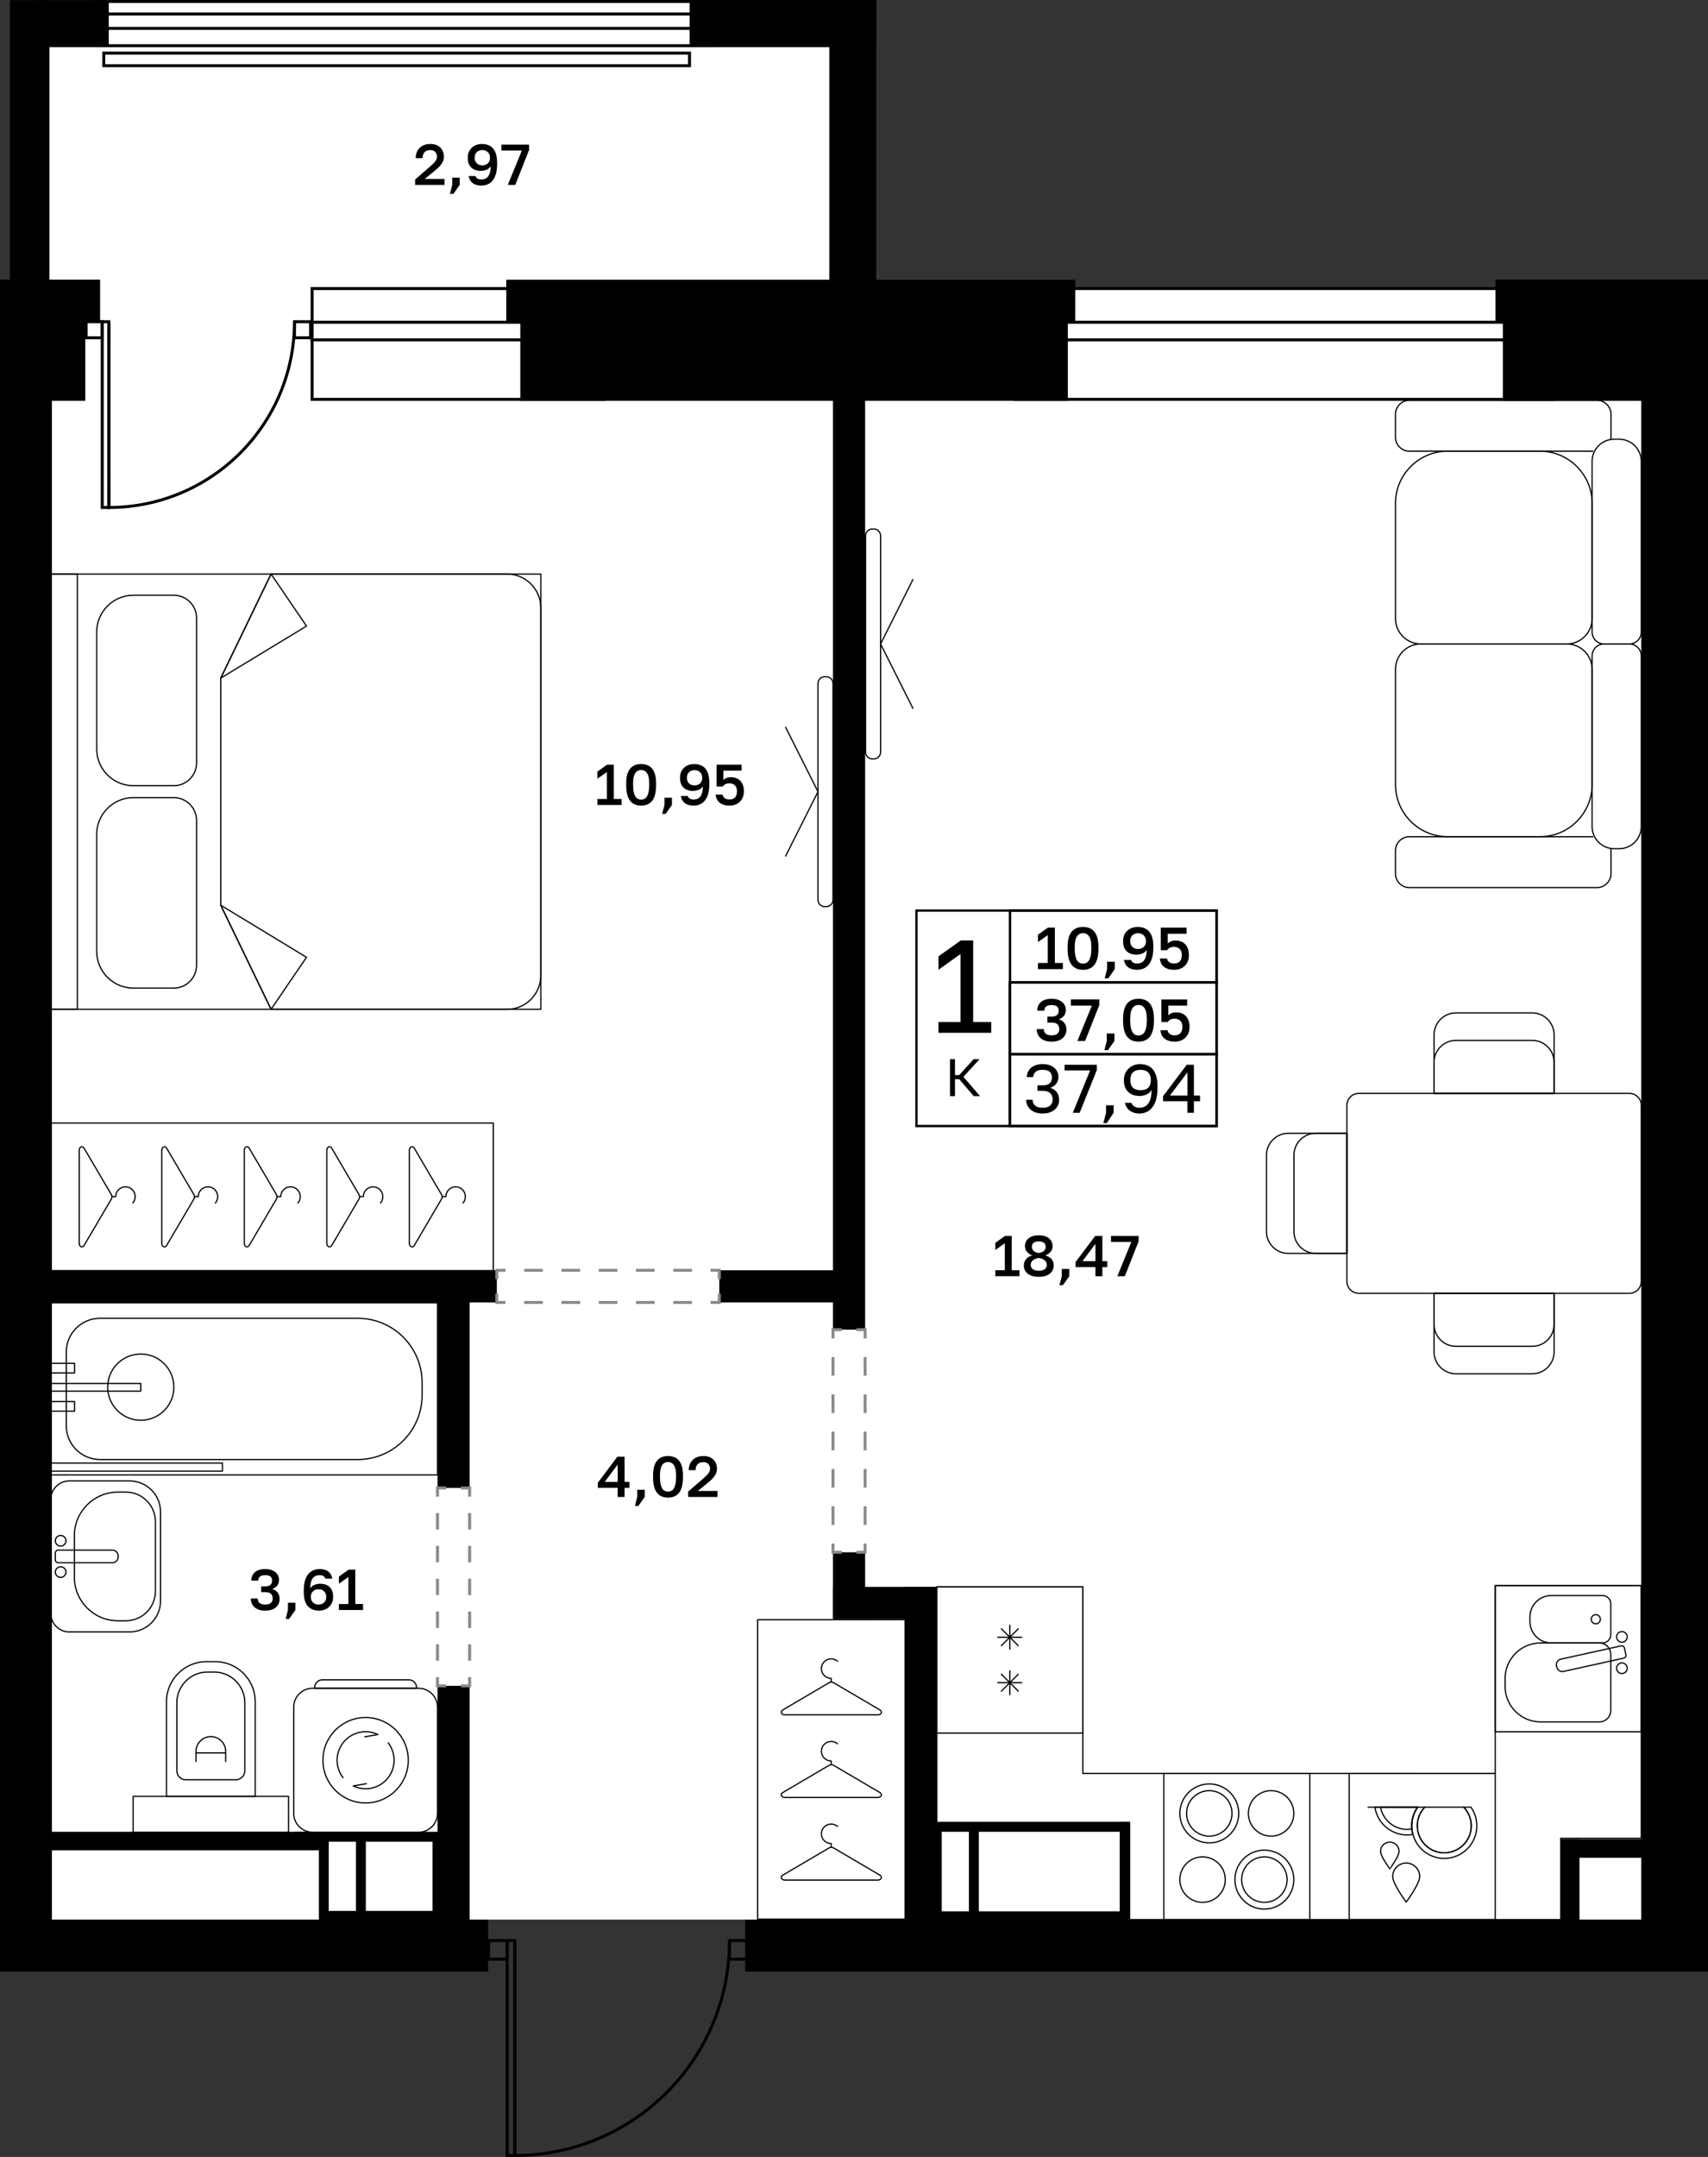 <?xml version="1.0" encoding="utf-8"?>
<!-- Generator: Adobe Illustrator 26.5.0, SVG Export Plug-In . SVG Version: 6.00 Build 0)  -->
<svg version="1.1" xmlns="http://www.w3.org/2000/svg" xmlns:xlink="http://www.w3.org/1999/xlink" x="0px" y="0px"
	 viewBox="0 0 293.811 370.785" enable-background="new 0 0 293.811 370.785" xml:space="preserve">
<rect x="0" y="0" width="293.811" height="370.785" fill="#333333" stroke="none"/>
<g id="фон">
	<polygon fill="#FFFFFF" points="77.805,334.443 83.968,329.979 128.188,329.979 133.567,334.443 286.402,334.443 286.402,59.965 
		148.819,59.965 148.819,4.065 4.464,4.065 4.464,336.784 	"/>
</g>
<g id="окна">
	<g>
		<g>
			<rect x="53.686" y="49.603" fill="#FFFFFF" width="50.258" height="19.049"/>
			<path d="M103.688,49.858v18.539H53.941V49.859L103.688,49.858 M104.198,49.348l-50.768,0v19.559h50.768V49.348L104.198,49.348z"
				/>
		</g>
		<g>
			<rect x="53.686" y="55.394" fill="#FFFFFF" width="50.258" height="3.036"/>
			<path d="M103.688,55.649v2.526H53.941v-2.526L103.688,55.649 M104.198,55.139l-50.768,0v3.546h50.768V55.139L104.198,55.139z"/>
		</g>
	</g>
	<g>
		<g>
			<rect x="174.654" y="49.603" fill="#FFFFFF" width="92.404" height="19.049"/>
			<path d="M266.803,49.858v18.539l-91.894,0V49.858H266.803 M267.313,49.348h-92.914v19.559l92.914,0V49.348L267.313,49.348z"/>
		</g>
		<g>
			<rect x="174.654" y="55.394" fill="#FFFFFF" width="92.404" height="3.036"/>
			<path d="M266.803,55.649v2.526l-91.894,0v-2.526H266.803 M267.313,55.139h-92.914v3.546l92.914,0V55.139L267.313,55.139z"/>
		</g>
	</g>
	<g>
		<g>
			<rect x="16.458" y="0.255" fill="#FFFFFF" width="106.747" height="7.6"/>
			<path d="M122.95,0.51V7.6H16.713V0.51H122.95 M123.46,0H16.203v8.11H123.46V0L123.46,0z"/>
		</g>
		<g>
			<rect x="16.458" y="2.406" fill="#FFFFFF" width="106.747" height="2.47"/>
			<path d="M122.95,2.661v1.959H16.713V2.661H122.95 M123.46,2.151H16.203v2.979H123.46V2.151L123.46,2.151z"/>
		</g>
	</g>
</g>
<g id="решетка_балкон">
	<g>
		<g>
			<rect x="17.849" y="9.13" fill="#FFFFFF" width="100.762" height="2.165"/>
			<path d="M118.355,9.385v1.654H18.104V9.385H118.355 M118.865,8.875H17.594v2.674h101.272V8.875L118.865,8.875z"/>
		</g>
	</g>
</g>
<g id="стены">
	<rect y="329.979" width="83.968" height="8.929"/>
	<rect x="128.188" y="329.979" width="165.623" height="8.929"/>
	<rect x="282.331" y="48.073" width="11.48" height="290.835"/>
	<rect y="48.073" width="8.929" height="290.835"/>
	<rect x="1.701" y="0.025" width="6.803" height="50.126"/>
	<rect x="6.155" y="0.025" width="12.554" height="8.079"/>
	<rect x="118.63" y="0" width="32.102" height="8.104"/>
	<rect x="142.654" y="0" width="8.079" height="50.326"/>
	<rect x="5.709" y="48.073" width="11.511" height="7.228"/>
	<rect x="6.846" y="53.463" width="7.824" height="15.444"/>
	<rect x="87.089" y="48.086" width="97.872" height="7.215"/>
	<rect x="89.504" y="51.687" width="94.181" height="17.22"/>
	<rect x="257.245" y="48.073" width="28.6" height="7.228"/>
	<rect x="258.52" y="52.325" width="28.658" height="16.583"/>
	<rect x="268.512" y="316.16" width="3.189" height="16.046"/>
	<rect x="268.512" y="316.16" width="16.094" height="3.189"/>
	<rect x="155.622" y="272.79" width="5.528" height="62.823"/>
	<rect x="143.291" y="272.79" width="17.858" height="5.528"/>
	<rect x="143.291" y="266.837" width="5.528" height="11.48"/>
	<rect x="143.291" y="60.616" width="5.528" height="167.953"/>
	<rect x="123.732" y="218.364" width="21.786" height="5.528"/>
	<rect x="6.599" y="218.364" width="78.866" height="5.528"/>
	<rect x="75.26" y="221.358" width="5.528" height="34.424"/>
	<rect x="75.26" y="289.798" width="5.528" height="43.37"/>
	<rect x="3.391" y="314.884" width="52.437" height="3.189"/>
	<rect x="50.598" y="314.884" width="27.494" height="1.701"/>
	<rect x="54.85" y="315.735" width="1.701" height="15.86"/>
	<rect x="55.828" y="328.49" width="21.344" height="4.299"/>
	<rect x="61.228" y="315.679" width="1.701" height="14.761"/>
	<rect x="74.409" y="315.309" width="2.268" height="15.503"/>
	<rect x="192.614" y="313.183" width="1.701" height="19.032"/>
	<rect x="159.205" y="313.183" width="35.11" height="1.701"/>
	<rect x="166.669" y="314.034" width="1.709" height="17.893"/>
	<rect x="159.824" y="314.034" width="2.176" height="16.489"/>
	<rect x="161.15" y="328.559" width="32.315" height="3.368"/>
</g>
<g id="двери">
	<g>
		<g>
			<path fill="none" stroke="#000000" stroke-width="0.51" stroke-miterlimit="10" d="M50.658,55.301
				c0,17.645-14.291,31.937-31.936,31.937l-0.001-31.937"/>
			
				<rect x="2.186" y="70.702" transform="matrix(-1.628614e-05 -1 1 -1.628614e-05 -53.115 89.424)" fill="none" stroke="#000000" stroke-width="0.51" stroke-miterlimit="10" width="31.936" height="1.135"/>
		</g>
		
			<rect x="14.822" y="55.301" fill="none" stroke="#000000" stroke-width="0.51" stroke-miterlimit="10" width="2.761" height="2.761"/>
		
			<rect x="50.661" y="55.301" fill="none" stroke="#000000" stroke-width="0.51" stroke-miterlimit="10" width="2.761" height="2.761"/>
	</g>
	<g>
		<g>
			<path fill="none" stroke="#000000" stroke-width="0.51" stroke-miterlimit="10" d="M125.494,333.59
				c0,20.409-16.53,36.94-36.939,36.94l-0.001-36.94"/>
			
				<rect x="69.429" y="351.403" transform="matrix(-1.628619e-05 -1 1 -1.628619e-05 -264.16 439.963)" fill="none" stroke="#000000" stroke-width="0.51" stroke-miterlimit="10" width="36.938" height="1.313"/>
		</g>
		
			<rect x="84.045" y="333.59" fill="none" stroke="#000000" stroke-width="0.51" stroke-miterlimit="10" width="3.194" height="3.194"/>
		
			<rect x="125.497" y="333.59" fill="none" stroke="#000000" stroke-width="0.51" stroke-miterlimit="10" width="3.194" height="3.194"/>
	</g>
</g>
<g id="двери_пунктир">
	<g>
		<g>
			<polyline fill="none" stroke="#898989" stroke-width="0.51" stroke-miterlimit="10" points="80.787,288.298 80.787,289.798 
				79.287,289.798 			"/>
			<polyline fill="none" stroke="#898989" stroke-width="0.51" stroke-miterlimit="10" points="76.76,289.798 75.26,289.798 
				75.26,288.298 			"/>
			
				<line fill="none" stroke="#898989" stroke-width="0.51" stroke-miterlimit="10" stroke-dasharray="2.82,2.82" x1="75.26" y1="285.478" x2="75.26" y2="258.691"/>
			<polyline fill="none" stroke="#898989" stroke-width="0.51" stroke-miterlimit="10" points="75.26,257.282 75.26,255.782 
				76.76,255.782 			"/>
			<polyline fill="none" stroke="#898989" stroke-width="0.51" stroke-miterlimit="10" points="79.287,255.782 80.787,255.782 
				80.787,257.282 			"/>
			
				<line fill="none" stroke="#898989" stroke-width="0.51" stroke-miterlimit="10" stroke-dasharray="2.82,2.82" x1="80.787" y1="260.101" x2="80.787" y2="286.888"/>
		</g>
	</g>
	<g>
		<g>
			<polyline fill="none" stroke="#898989" stroke-width="0.51" stroke-miterlimit="10" points="123.732,222.392 123.732,223.892 
				122.232,223.892 			"/>
			
				<line fill="none" stroke="#898989" stroke-width="0.51" stroke-miterlimit="10" stroke-dasharray="3.206,3.206" x1="119.026" y1="223.892" x2="88.568" y2="223.892"/>
			<polyline fill="none" stroke="#898989" stroke-width="0.51" stroke-miterlimit="10" points="86.965,223.892 85.465,223.892 
				85.465,222.392 			"/>
			<polyline fill="none" stroke="#898989" stroke-width="0.51" stroke-miterlimit="10" points="85.465,219.864 85.465,218.364 
				86.965,218.364 			"/>
			
				<line fill="none" stroke="#898989" stroke-width="0.51" stroke-miterlimit="10" stroke-dasharray="3.206,3.206" x1="90.171" y1="218.364" x2="120.629" y2="218.364"/>
			<polyline fill="none" stroke="#898989" stroke-width="0.51" stroke-miterlimit="10" points="122.232,218.364 123.732,218.364 
				123.732,219.864 			"/>
		</g>
	</g>
	<g>
		<g>
			<polyline fill="none" stroke="#898989" stroke-width="0.51" stroke-miterlimit="10" points="148.819,265.337 148.819,266.837 
				147.319,266.837 			"/>
			<polyline fill="none" stroke="#898989" stroke-width="0.51" stroke-miterlimit="10" points="144.791,266.837 143.291,266.837 
				143.291,265.337 			"/>
			
				<line fill="none" stroke="#898989" stroke-width="0.51" stroke-miterlimit="10" stroke-dasharray="3.206,3.206" x1="143.291" y1="262.131" x2="143.291" y2="231.672"/>
			<polyline fill="none" stroke="#898989" stroke-width="0.51" stroke-miterlimit="10" points="143.291,230.069 143.291,228.569 
				144.791,228.569 			"/>
			<polyline fill="none" stroke="#898989" stroke-width="0.51" stroke-miterlimit="10" points="147.319,228.569 148.819,228.569 
				148.819,230.069 			"/>
			
				<line fill="none" stroke="#898989" stroke-width="0.51" stroke-miterlimit="10" stroke-dasharray="3.206,3.206" x1="148.819" y1="233.275" x2="148.819" y2="263.734"/>
		</g>
	</g>
</g>
<g id="контур">
</g>
<g id="пунктир">
</g>
<g id="мебель">
	<g>
		<polygon fill="none" stroke="#000000" stroke-width="0.21" stroke-linejoin="round" stroke-miterlimit="10" points="
			268.478,315.998 282.33,315.998 282.33,304.858 282.331,272.577 257.21,272.577 257.209,304.858 186.271,304.857 186.271,272.789 
			161.15,272.789 161.15,304.857 161.15,304.857 161.15,313.285 194.315,313.285 194.315,329.978 257.209,329.978 268.478,329.979 
					"/>
		<g>
			
				<rect x="257.21" y="272.577" transform="matrix(-1.628632e-05 1 -1 -1.628632e-05 554.912 15.372)" fill="none" stroke="#000000" stroke-width="0.21" stroke-linejoin="round" stroke-miterlimit="10" width="25.121" height="25.121"/>
			<path fill="none" stroke="#000000" stroke-width="0.21" stroke-linejoin="round" stroke-miterlimit="10" d="M258.905,289.876
				l0-1.329c0-3.383,2.743-6.126,6.126-6.126l10.082,0c1.088,0,1.969,0.882,1.969,1.969l0,9.642c0,1.088-0.882,1.969-1.969,1.969
				l-10.082,0C261.648,296.002,258.905,293.259,258.905,289.876z"/>
			<path fill="none" stroke="#000000" stroke-width="0.21" stroke-linejoin="round" stroke-miterlimit="10" d="M263.183,277.949
				l0,0.797c0,2.03,1.646,3.676,3.676,3.676l8.799,0c0.787,0,1.426-0.638,1.426-1.426l0-5.297c0-0.787-0.638-1.426-1.426-1.426
				l-8.799,0C264.828,274.273,263.183,275.919,263.183,277.949z"/>
			
				<circle fill="none" stroke="#000000" stroke-width="0.21" stroke-linejoin="round" stroke-miterlimit="10" cx="274.51" cy="278.347" r="0.787"/>
			<g>
				
					<circle fill="none" stroke="#000000" stroke-width="0.21" stroke-linejoin="round" stroke-miterlimit="10" cx="278.999" cy="286.767" r="0.913"/>
				
					<circle fill="none" stroke="#000000" stroke-width="0.21" stroke-linejoin="round" stroke-miterlimit="10" cx="278.999" cy="281.384" r="0.913"/>
				<path fill="none" stroke="#000000" stroke-width="0.21" stroke-linejoin="round" stroke-miterlimit="10" d="M278.861,282.927
					l-10.364,2.284c-0.525,0.116-0.856,0.635-0.741,1.16l0.045,0.206c0.116,0.525,0.635,0.856,1.16,0.741l10.364-2.284
					c0.26-0.057,0.425-0.315,0.367-0.575l-0.257-1.164C279.378,283.034,279.121,282.87,278.861,282.927z"/>
			</g>
		</g>
		<g>
			
				<rect x="161.15" y="272.79" fill="none" stroke="#000000" stroke-width="0.21" stroke-linejoin="round" stroke-miterlimit="10" width="25.121" height="25.121"/>
			<g>
				<g>
					
						<line fill="none" stroke="#000000" stroke-width="0.21" stroke-linejoin="round" stroke-miterlimit="10" x1="172.198" y1="279.93" x2="175.223" y2="282.954"/>
					
						<line fill="none" stroke="#000000" stroke-width="0.21" stroke-linejoin="round" stroke-miterlimit="10" x1="175.223" y1="279.93" x2="172.198" y2="282.954"/>
					
						<line fill="none" stroke="#000000" stroke-width="0.21" stroke-linejoin="round" stroke-miterlimit="10" x1="173.711" y1="279.303" x2="173.71" y2="283.58"/>
					
						<line fill="none" stroke="#000000" stroke-width="0.21" stroke-linejoin="round" stroke-miterlimit="10" x1="175.849" y1="281.442" x2="171.572" y2="281.442"/>
				</g>
				<g>
					
						<line fill="none" stroke="#000000" stroke-width="0.21" stroke-linejoin="round" stroke-miterlimit="10" x1="172.198" y1="287.746" x2="175.222" y2="290.77"/>
					
						<line fill="none" stroke="#000000" stroke-width="0.21" stroke-linejoin="round" stroke-miterlimit="10" x1="175.222" y1="287.746" x2="172.198" y2="290.77"/>
					
						<line fill="none" stroke="#000000" stroke-width="0.21" stroke-linejoin="round" stroke-miterlimit="10" x1="173.71" y1="287.12" x2="173.71" y2="291.397"/>
					
						<line fill="none" stroke="#000000" stroke-width="0.21" stroke-linejoin="round" stroke-miterlimit="10" x1="175.849" y1="289.258" x2="171.572" y2="289.258"/>
				</g>
			</g>
		</g>
		<g>
			
				<rect x="200.2" y="304.857" transform="matrix(1.628623e-05 -1 1 1.628623e-05 -104.66 530.172)" fill="none" stroke="#000000" stroke-width="0.21" stroke-linejoin="round" stroke-miterlimit="10" width="25.121" height="25.121"/>
			<g>
				<g>
					
						<circle fill="none" stroke="#000000" stroke-width="0.21" stroke-linejoin="round" stroke-miterlimit="10" cx="208.022" cy="311.726" r="5.066"/>
					
						<circle fill="none" stroke="#000000" stroke-width="0.21" stroke-linejoin="round" stroke-miterlimit="10" cx="218.655" cy="311.726" r="3.908"/>
					
						<circle fill="none" stroke="#000000" stroke-width="0.21" stroke-linejoin="round" stroke-miterlimit="10" cx="208.022" cy="311.726" r="3.908"/>
				</g>
				<g>
					
						<circle fill="none" stroke="#000000" stroke-width="0.21" stroke-linejoin="round" stroke-miterlimit="10" cx="217.498" cy="323.108" r="5.066"/>
					
						<circle fill="none" stroke="#000000" stroke-width="0.21" stroke-linejoin="round" stroke-miterlimit="10" cx="206.865" cy="323.108" r="3.908"/>
					
						<circle fill="none" stroke="#000000" stroke-width="0.21" stroke-linejoin="round" stroke-miterlimit="10" cx="217.498" cy="323.108" r="3.908"/>
				</g>
			</g>
		</g>
		<g>
			
				<rect x="232.088" y="304.857" transform="matrix(-1 -1.628623e-05 1.628623e-05 -1 489.292 634.839)" fill="none" stroke="#000000" stroke-width="0.21" stroke-linejoin="round" stroke-miterlimit="10" width="25.121" height="25.121"/>
			<g>
				<path fill="none" stroke="#000000" stroke-width="0.21" stroke-linejoin="round" stroke-miterlimit="10" d="M243.8,313.864
					c0,0.089,0,0.179,0.018,0.259c0.009,0.33,0.062,0.661,0.152,0.965c0.536,1.974,2.34,3.412,4.474,3.412
					c2.563,0,4.644-2.072,4.644-4.635c0-1.241-0.491-2.367-1.286-3.206l-6.716,0C244.291,311.497,243.8,312.623,243.8,313.864z"/>
				<path fill="none" stroke="#000000" stroke-width="0.21" stroke-linejoin="round" stroke-miterlimit="10" d="M236.521,310.658
					c0.393,2.706,2.724,4.769,5.528,4.769c0.339,0,0.679-0.027,1-0.098c-0.098-0.304-0.152-0.616-0.179-0.938
					c-0.018-0.17-0.027-0.348-0.027-0.527c0-1.188,0.375-2.295,1.009-3.206L236.521,310.658z"/>
				<path fill="none" stroke="#000000" stroke-width="0.21" stroke-linejoin="round" stroke-miterlimit="10" d="M242.844,313.864
					c0,0.179,0.009,0.357,0.027,0.527c0.027,0.322,0.08,0.634,0.179,0.938c0.634,2.385,2.813,4.135,5.394,4.135
					c3.09,0,5.6-2.509,5.6-5.599c0-1.188-0.375-2.295-1.009-3.206l-1.232,0c0.795,0.84,1.286,1.965,1.286,3.206
					c0,2.563-2.081,4.635-4.644,4.635c-2.134,0-3.938-1.438-4.474-3.412c-0.089-0.304-0.143-0.634-0.152-0.965
					c-0.018-0.08-0.018-0.17-0.018-0.259c0-1.241,0.491-2.367,1.286-3.206l-1.232,0
					C243.219,311.569,242.844,312.676,242.844,313.864z"/>
				<path fill="none" stroke="#000000" stroke-width="0.21" stroke-linejoin="round" stroke-miterlimit="10" d="M237.486,310.658
					c0.393,2.17,2.286,3.813,4.564,3.814c0.286,0,0.554-0.027,0.822-0.08c-0.018-0.17-0.027-0.348-0.027-0.527
					c0-1.188,0.375-2.295,1.009-3.206L237.486,310.658z"/>
				<polyline fill="none" stroke="#000000" stroke-width="0.21" stroke-linejoin="round" stroke-miterlimit="10" points="
					235.254,310.658 236.521,310.658 237.486,310.658 243.853,310.658 				"/>
			</g>
			<path fill="none" stroke="#000000" stroke-width="0.21" stroke-linejoin="round" stroke-miterlimit="10" d="M244.219,322.58
				c0-1.283-1.04-2.324-2.324-2.324c-1.283,0-2.324,1.04-2.324,2.324c0,1.283,2.324,4.383,2.324,4.383
				S244.219,323.864,244.219,322.58z"/>
			<path fill="none" stroke="#000000" stroke-width="0.21" stroke-linejoin="round" stroke-miterlimit="10" d="M240.669,318.249
				c0-0.879-0.713-1.592-1.592-1.592c-0.879,0-1.592,0.713-1.592,1.592c0,0.879,1.592,3.003,1.592,3.003
				S240.669,319.128,240.669,318.249z"/>
		</g>
	</g>
	<g>
		
			<rect x="130.323" y="278.436" fill="none" stroke="#000000" stroke-width="0.21" stroke-linejoin="round" stroke-miterlimit="10" width="25.367" height="51.474"/>
		<g>
			<g>
				<path fill="none" stroke="#000000" stroke-width="0.21" stroke-linejoin="round" stroke-miterlimit="10" d="M135.003,294.788
					h16.005c0.579,0,0.828-0.567,0.367-0.838l-8.002-4.702c-0.217-0.127-0.517-0.127-0.734,0l-8.002,4.702
					C134.175,294.221,134.424,294.788,135.003,294.788z"/>
				<path fill="none" stroke="#000000" stroke-width="0.21" stroke-linejoin="round" stroke-miterlimit="10" d="M144.134,285.613
					c-0.302-0.282-0.708-0.455-1.155-0.455c-0.931,0-1.686,0.75-1.686,1.676s0.755,1.676,1.686,1.676v0.643"/>
			</g>
			<g>
				<path fill="none" stroke="#000000" stroke-width="0.21" stroke-linejoin="round" stroke-miterlimit="10" d="M135.003,308.988
					h16.005c0.579,0,0.828-0.567,0.367-0.838l-8.002-4.702c-0.217-0.127-0.517-0.127-0.734,0l-8.002,4.702
					C134.175,308.421,134.424,308.988,135.003,308.988z"/>
				<path fill="none" stroke="#000000" stroke-width="0.21" stroke-linejoin="round" stroke-miterlimit="10" d="M144.134,299.813
					c-0.302-0.282-0.708-0.455-1.155-0.455c-0.931,0-1.686,0.75-1.686,1.675c0,0.925,0.755,1.676,1.686,1.676v0.643"/>
			</g>
			<g>
				<path fill="none" stroke="#000000" stroke-width="0.21" stroke-linejoin="round" stroke-miterlimit="10" d="M135.003,323.188
					l16.005,0c0.579,0,0.828-0.567,0.367-0.838l-8.002-4.702c-0.217-0.127-0.517-0.127-0.734,0l-8.002,4.702
					C134.175,322.621,134.424,323.188,135.003,323.188z"/>
				<path fill="none" stroke="#000000" stroke-width="0.21" stroke-linejoin="round" stroke-miterlimit="10" d="M144.134,314.013
					c-0.302-0.282-0.708-0.455-1.155-0.455c-0.931,0-1.686,0.75-1.686,1.676s0.755,1.675,1.686,1.676v0.643"/>
			</g>
		</g>
	</g>
	<g>
		
			<rect x="34.154" y="167.718" transform="matrix(-6.540924e-07 1 -1 -6.540924e-07 252.57 158.895)" fill="none" stroke="#000000" stroke-width="0.21" stroke-linejoin="round" stroke-miterlimit="10" width="25.367" height="76.029"/>
		<g>
			<g>
				<path fill="none" stroke="#000000" stroke-width="0.21" stroke-linejoin="round" stroke-miterlimit="10" d="M70.422,197.73
					l0,16.005c0,0.579,0.567,0.828,0.838,0.367l4.702-8.002c0.127-0.217,0.127-0.517,0-0.734l-4.702-8.002
					C70.989,196.902,70.422,197.15,70.422,197.73z"/>
				<path fill="none" stroke="#000000" stroke-width="0.21" stroke-linejoin="round" stroke-miterlimit="10" d="M79.597,206.86
					c0.282-0.302,0.455-0.708,0.455-1.155c0-0.931-0.75-1.686-1.675-1.686c-0.925,0-1.675,0.755-1.675,1.686h-0.643"/>
			</g>
			<g>
				<path fill="none" stroke="#000000" stroke-width="0.21" stroke-linejoin="round" stroke-miterlimit="10" d="M56.222,197.73
					l0,16.005c0,0.579,0.567,0.828,0.838,0.367l4.702-8.002c0.127-0.217,0.127-0.517,0-0.734l-4.702-8.002
					C56.789,196.902,56.222,197.15,56.222,197.73z"/>
				<path fill="none" stroke="#000000" stroke-width="0.21" stroke-linejoin="round" stroke-miterlimit="10" d="M65.397,206.86
					c0.282-0.302,0.455-0.708,0.455-1.155c0-0.931-0.75-1.686-1.675-1.686c-0.925,0-1.675,0.755-1.675,1.686h-0.643"/>
			</g>
			<g>
				<path fill="none" stroke="#000000" stroke-width="0.21" stroke-linejoin="round" stroke-miterlimit="10" d="M42.022,197.73
					l0,16.005c0,0.579,0.567,0.828,0.838,0.367l4.702-8.002c0.127-0.217,0.127-0.517,0-0.734l-4.702-8.002
					C42.589,196.902,42.022,197.15,42.022,197.73z"/>
				<path fill="none" stroke="#000000" stroke-width="0.21" stroke-linejoin="round" stroke-miterlimit="10" d="M51.197,206.86
					c0.282-0.302,0.455-0.708,0.455-1.155c0-0.931-0.75-1.686-1.675-1.686s-1.675,0.755-1.675,1.686h-0.643"/>
			</g>
			<g>
				<path fill="none" stroke="#000000" stroke-width="0.21" stroke-linejoin="round" stroke-miterlimit="10" d="M27.822,197.73
					l0,16.005c0,0.579,0.567,0.828,0.838,0.367l4.702-8.002c0.127-0.217,0.127-0.517,0-0.734l-4.702-8.002
					C28.389,196.902,27.822,197.15,27.822,197.73z"/>
				<path fill="none" stroke="#000000" stroke-width="0.21" stroke-linejoin="round" stroke-miterlimit="10" d="M36.997,206.86
					c0.282-0.302,0.455-0.708,0.455-1.155c0-0.931-0.75-1.686-1.675-1.686s-1.675,0.755-1.675,1.686h-0.643"/>
			</g>
			<g>
				<path fill="none" stroke="#000000" stroke-width="0.21" stroke-linejoin="round" stroke-miterlimit="10" d="M13.622,197.73
					l0,16.005c0,0.579,0.567,0.828,0.838,0.367l4.702-8.002c0.127-0.217,0.127-0.517,0-0.734l-4.702-8.002
					C14.19,196.902,13.622,197.15,13.622,197.73z"/>
				<path fill="none" stroke="#000000" stroke-width="0.21" stroke-linejoin="round" stroke-miterlimit="10" d="M22.797,206.86
					c0.282-0.302,0.455-0.708,0.455-1.155c0-0.931-0.75-1.686-1.675-1.686c-0.925,0-1.675,0.755-1.675,1.686h-0.643"/>
			</g>
		</g>
	</g>
	<g>
		
			<rect x="8.823" y="98.674" fill="none" stroke="#000000" stroke-width="0.21" stroke-linejoin="round" stroke-miterlimit="10" width="84.211" height="74.83"/>
		<path fill="none" stroke="#000000" stroke-width="0.21" stroke-linejoin="round" stroke-miterlimit="10" d="M87.209,98.674H46.627
			l-8.652,17.894v39.041l8.652,17.894h40.582c3.217,0,5.825-2.608,5.825-5.825v-63.179C93.034,101.282,90.426,98.674,87.209,98.674z
			"/>
		<polygon fill="none" stroke="#000000" stroke-width="0.21" stroke-linejoin="round" stroke-miterlimit="10" points="
			46.627,98.674 52.723,107.621 37.975,116.568 		"/>
		<polygon fill="none" stroke="#000000" stroke-width="0.21" stroke-linejoin="round" stroke-miterlimit="10" points="
			46.627,173.504 52.723,164.556 37.975,155.609 		"/>
		
			<rect x="8.823" y="98.674" fill="none" stroke="#000000" stroke-width="0.21" stroke-linejoin="round" stroke-miterlimit="10" width="4.492" height="74.83"/>
		<g>
			<path fill="none" stroke="#000000" stroke-width="0.21" stroke-linejoin="round" stroke-miterlimit="10" d="M22.956,102.324
				h6.933c2.168,0,3.925,1.757,3.925,3.925v24.891c0,2.168-1.757,3.925-3.925,3.925h-6.933c-3.492,0-6.323-2.831-6.323-6.323
				v-20.094C16.633,105.155,19.464,102.324,22.956,102.324z"/>
			<path fill="none" stroke="#000000" stroke-width="0.21" stroke-linejoin="round" stroke-miterlimit="10" d="M22.956,137.113
				h6.933c2.168,0,3.925,1.757,3.925,3.925v24.891c0,2.168-1.757,3.925-3.925,3.925h-6.933c-3.492,0-6.323-2.831-6.323-6.323
				v-20.094C16.633,139.944,19.464,137.113,22.956,137.113z"/>
		</g>
	</g>
	<g>
		<g>
			<g>
				<path fill="none" stroke="#000000" stroke-width="0.21" stroke-linejoin="round" stroke-miterlimit="10" d="M141.875,116.326
					h0.252c0.643,0,1.164,0.521,1.164,1.164v37.196c0,0.643-0.521,1.164-1.164,1.164h-0.252c-0.643,0-1.164-0.521-1.164-1.164
					V117.49C140.71,116.847,141.232,116.326,141.875,116.326z"/>
				<polyline fill="none" stroke="#000000" stroke-width="0.21" stroke-linejoin="round" stroke-miterlimit="10" points="
					135.113,124.954 140.71,136.089 135.113,147.223 				"/>
			</g>
		</g>
	</g>
	<g>
		<path fill="none" stroke="#000000" stroke-width="0.21" stroke-linejoin="round" stroke-miterlimit="10" d="M231.693,190.001
			v30.275c0,1.134,0.92,2.045,2.045,2.045h46.547c1.125,0,2.045-0.911,2.045-2.045v-30.275c0-1.134-0.92-2.045-2.045-2.045h-46.547
			C232.613,187.956,231.693,188.867,231.693,190.001z"/>
		<g>
			<path fill="none" stroke="#000000" stroke-width="0.21" stroke-linejoin="round" stroke-miterlimit="10" d="M246.688,177.882
				v10.074h20.648v-10.074c0-2.072-1.688-3.76-3.76-3.76h-13.128C248.367,174.122,246.688,175.81,246.688,177.882z"/>
			<path fill="none" stroke="#000000" stroke-width="0.21" stroke-linejoin="round" stroke-miterlimit="10" d="M246.688,182.606
				v5.35h20.648v-5.35c0-2.081-1.688-3.76-3.76-3.76h-13.128C248.367,178.847,246.688,180.526,246.688,182.606z"/>
		</g>
		<g>
			<path fill="none" stroke="#000000" stroke-width="0.21" stroke-linejoin="round" stroke-miterlimit="10" d="M267.336,232.395
				v-10.074h-20.648v10.074c0,2.072,1.688,3.76,3.76,3.76h13.128C265.657,236.155,267.336,234.467,267.336,232.395z"/>
			<path fill="none" stroke="#000000" stroke-width="0.21" stroke-linejoin="round" stroke-miterlimit="10" d="M267.336,227.671
				v-5.35h-20.648v5.35c0,2.081,1.688,3.76,3.76,3.76h13.128C265.657,231.431,267.336,229.752,267.336,227.671z"/>
		</g>
		<g>
			<path fill="none" stroke="#000000" stroke-width="0.21" stroke-linejoin="round" stroke-miterlimit="10" d="M221.619,194.815
				h10.074v20.648h-10.074c-2.072,0-3.76-1.688-3.76-3.76v-13.128C217.86,196.494,219.548,194.815,221.619,194.815z"/>
			<path fill="none" stroke="#000000" stroke-width="0.21" stroke-linejoin="round" stroke-miterlimit="10" d="M226.344,194.815
				h5.35v20.648h-5.35c-2.081,0-3.76-1.688-3.76-3.76v-13.128C222.584,196.494,224.263,194.815,226.344,194.815z"/>
		</g>
	</g>
	<g>
		<path fill="none" stroke="#000000" stroke-width="0.21" stroke-linejoin="round" stroke-miterlimit="10" d="M269.514,110.696
			h-25.101c-2.408,0-4.361,1.952-4.361,4.361v19.802c0,4.954,4.016,8.971,8.971,8.971h15.88c4.954,0,8.971-4.016,8.971-8.971
			v-19.802C273.875,112.648,271.923,110.696,269.514,110.696z"/>
		<path fill="none" stroke="#000000" stroke-width="0.21" stroke-linejoin="round" stroke-miterlimit="10" d="M275.929,110.696
			h4.348c1.134,0,2.054,0.92,2.054,2.054v29.331c0,2.107-1.708,3.814-3.814,3.814h-0.827c-2.107,0-3.814-1.708-3.814-3.814v-29.331
			C273.875,111.615,274.795,110.696,275.929,110.696z"/>
		<path fill="none" stroke="#000000" stroke-width="0.21" stroke-linejoin="round" stroke-miterlimit="10" d="M277.094,145.891
			c0.018,0.116,0.027,0.232,0.027,0.348v3.93c0,1.331-1.081,2.411-2.411,2.411H242.46c-1.331,0-2.411-1.081-2.411-2.411v-3.93
			c0-1.331,1.081-2.411,2.411-2.411h31.624"/>
		<path fill="none" stroke="#000000" stroke-width="0.21" stroke-linejoin="round" stroke-miterlimit="10" d="M269.514,110.696
			h-25.101c-2.408,0-4.361-1.952-4.361-4.361V86.532c0-4.954,4.016-8.971,8.971-8.971h15.88c4.954,0,8.971,4.016,8.971,8.971v19.802
			C273.875,108.743,271.923,110.696,269.514,110.696z"/>
		<path fill="none" stroke="#000000" stroke-width="0.21" stroke-linejoin="round" stroke-miterlimit="10" d="M275.929,110.696
			h4.348c1.134,0,2.054-0.92,2.054-2.054V79.311c0-2.107-1.708-3.814-3.814-3.814h-0.827c-2.107,0-3.814,1.708-3.814,3.814v29.331
			C273.875,109.776,274.795,110.696,275.929,110.696z"/>
		<path fill="none" stroke="#000000" stroke-width="0.21" stroke-linejoin="round" stroke-miterlimit="10" d="M274.084,77.563
			H242.46c-1.331,0-2.411-1.081-2.411-2.411v-3.93c0-1.331,1.081-2.411,2.411-2.411h32.249c1.331,0,2.411,1.081,2.411,2.411v3.93
			c0,0.116-0.009,0.232-0.027,0.348"/>
	</g>
	<g>
		<g>
			<g>
				<path fill="none" stroke="#000000" stroke-width="0.21" stroke-linejoin="round" stroke-miterlimit="10" d="M150.312,90.933
					h-0.252c-0.643,0-1.164,0.521-1.164,1.164v37.196c0,0.643,0.521,1.164,1.164,1.164h0.252c0.643,0,1.164-0.521,1.164-1.164
					V92.097C151.476,91.454,150.955,90.933,150.312,90.933z"/>
				<polyline fill="none" stroke="#000000" stroke-width="0.21" stroke-linejoin="round" stroke-miterlimit="10" points="
					157.074,99.561 151.476,110.696 157.074,121.83 				"/>
			</g>
		</g>
	</g>
	<g>
		<path fill="none" stroke="#000000" stroke-width="0.21" stroke-linejoin="round" d="M11.915,254.573h10.375
			c2.942,0,5.326,2.385,5.326,5.326v15.304c0,2.942-2.385,5.326-5.326,5.326H11.915c-1.75,0-3.169-1.419-3.169-3.169l0-19.618
			C8.746,255.992,10.165,254.573,11.915,254.573z"/>
		<path fill="none" stroke="#000000" stroke-width="0.21" stroke-linejoin="round" d="M21.651,256.49h-1.363
			c-4.138,0-7.493,3.355-7.493,7.493l0,7.137c0,4.138,3.355,7.493,7.493,7.493h1.363c2.806,0,5.081-2.275,5.081-5.081l0-11.96
			C26.732,258.765,24.457,256.49,21.651,256.49z"/>
		<g>
			
				<circle fill="none" stroke="#000000" stroke-width="0.21" stroke-linejoin="round" stroke-miterlimit="10" cx="10.433" cy="270.243" r="0.913"/>
			
				<circle fill="none" stroke="#000000" stroke-width="0.21" stroke-linejoin="round" stroke-miterlimit="10" cx="10.433" cy="264.86" r="0.913"/>
			<path fill="none" stroke="#000000" stroke-width="0.21" stroke-linejoin="round" stroke-miterlimit="10" d="M10.002,266.473
				h9.348c0.537,0,0.973,0.436,0.973,0.973v0.211c0,0.537-0.436,0.973-0.973,0.973h-9.348c-0.266,0-0.482-0.216-0.482-0.482v-1.192
				C9.52,266.689,9.736,266.473,10.002,266.473z"/>
		</g>
	</g>
	<g>
		<path fill="none" stroke="#000000" stroke-width="0.21" stroke-linejoin="round" stroke-miterlimit="10" d="M43.903,292.527
			l0,16.268H28.636l0-16.268c0-3.804,3.083-6.887,6.887-6.887h1.494C40.819,285.64,43.903,288.724,43.903,292.527z"/>
		<path fill="none" stroke="#000000" stroke-width="0.21" stroke-linejoin="round" stroke-miterlimit="10" d="M40.566,305.943
			h-8.593c-0.857,0-1.551-0.694-1.551-1.551l0-11.691c0-2.913,2.362-5.275,5.275-5.275h1.144c2.913,0,5.275,2.362,5.275,5.275
			l0,11.691C42.116,305.249,41.422,305.943,40.566,305.943z"/>
		<g>
			<path fill="none" stroke="#000000" stroke-width="0.21" stroke-linejoin="round" stroke-miterlimit="10" d="M38.823,302.899
				v-1.581v-0.241c0-1.411-1.143-2.554-2.554-2.554c-0.706,0-1.34,0.286-1.804,0.75c-0.464,0.464-0.75,1.098-0.75,1.804v0.241v1.581
				"/>
			
				<line fill="none" stroke="#000000" stroke-width="0.21" stroke-linejoin="round" stroke-miterlimit="10" x1="38.823" y1="301.318" x2="33.715" y2="301.318"/>
		</g>
		
			<rect x="33.189" y="298.503" transform="matrix(-3.464105e-07 -1 1 -3.464105e-07 -275.606 348.144)" fill="none" stroke="#000000" stroke-width="0.21" stroke-linejoin="round" stroke-miterlimit="10" width="6.16" height="26.743"/>
	</g>
	<g>
		
			<rect x="27.212" y="205.497" transform="matrix(3.692985e-13 1 -1 3.692985e-13 280.757 196.751)" fill="none" stroke="#000000" stroke-width="0.21" stroke-linejoin="round" stroke-miterlimit="10" width="29.582" height="66.514"/>
		<path fill="none" stroke="#000000" stroke-width="0.21" stroke-linejoin="round" stroke-miterlimit="10" d="M17.212,226.615
			h44.331c6.111,0,11.066,4.954,11.066,11.066v2.147c0,6.111-4.954,11.066-11.066,11.066H17.212c-3.211,0-5.815-2.603-5.815-5.815
			V232.43C11.398,229.218,14.001,226.615,17.212,226.615z"/>
		
			<rect x="22.812" y="237.436" transform="matrix(-1.836970e-16 1 -1 -1.836970e-16 275.7 228.69)" fill="none" stroke="#000000" stroke-width="0.21" stroke-linejoin="round" stroke-miterlimit="10" width="1.387" height="29.519"/>
		<g>
			
				<rect x="8.746" y="237.818" fill="none" stroke="#000000" stroke-width="0.21" stroke-linejoin="round" stroke-miterlimit="10" width="15.472" height="1.314"/>
			
				<circle fill="none" stroke="#000000" stroke-width="0.21" stroke-linejoin="round" stroke-miterlimit="10" cx="24.218" cy="238.451" r="5.693"/>
			
				<rect x="8.746" y="234.364" fill="none" stroke="#000000" stroke-width="0.21" stroke-linejoin="round" stroke-miterlimit="10" width="4.087" height="1.654"/>
			
				<rect x="8.746" y="240.932" fill="none" stroke="#000000" stroke-width="0.21" stroke-linejoin="round" stroke-miterlimit="10" width="4.087" height="1.654"/>
		</g>
	</g>
	<g>
		<path fill="none" stroke="#000000" stroke-width="0.21" stroke-linejoin="round" stroke-miterlimit="10" d="M50.524,311.716
			l0-18.257c0-1.789,1.45-3.239,3.239-3.239H72.02c1.789,0,3.239,1.45,3.239,3.24l0,18.257c0,1.789-1.45,3.239-3.239,3.239H53.763
			C51.974,314.955,50.524,313.505,50.524,311.716z"/>
		
			<circle fill="none" stroke="#000000" stroke-width="0.21" stroke-linejoin="round" stroke-miterlimit="10" cx="62.892" cy="302.587" r="7.343"/>
		<path fill="none" stroke="#000000" stroke-width="0.21" stroke-linejoin="round" d="M63.114,306.606l-2.355,0.398
			c0.645,0.312,1.368,0.487,2.132,0.487c2.708,0,4.903-2.195,4.903-4.903c0-1.152-0.397-2.211-1.062-3.048"/>
		<path fill="none" stroke="#000000" stroke-width="0.21" stroke-linejoin="round" d="M62.669,298.568l2.355-0.398
			c-0.645-0.312-1.368-0.487-2.132-0.487c-2.708,0-4.903,2.195-4.903,4.903c0,1.152,0.397,2.211,1.062,3.048"/>
		<path fill="none" stroke="#000000" stroke-width="0.21" stroke-linejoin="round" d="M54.128,290.219v-0.133
			c0-0.732,0.593-1.325,1.325-1.325H70.33c0.732,0,1.325,0.593,1.325,1.325v0.133H54.128z"/>
	</g>
</g>
<g id="площ_меб">
	<g>
		<path d="M171.214,219.384v-1.029h1.634v-4.644l-1.634,1.159v-1.229l1.673-1.188h1.148v5.9h1.337v1.029H171.214z"/>
		<path d="M178.689,219.493c-0.555,0-1.023-0.084-1.406-0.253c-0.383-0.168-0.673-0.4-0.871-0.697
			c-0.198-0.298-0.297-0.638-0.297-1.021c0-0.396,0.124-0.747,0.371-1.054c0.247-0.308,0.609-0.526,1.084-0.658
			c-0.35-0.119-0.646-0.317-0.891-0.595s-0.366-0.613-0.366-1.01c0-0.356,0.092-0.675,0.276-0.955
			c0.186-0.28,0.454-0.502,0.808-0.663c0.353-0.162,0.783-0.243,1.292-0.243c0.515,0,0.948,0.081,1.302,0.243
			c0.353,0.161,0.62,0.383,0.802,0.663s0.272,0.599,0.272,0.955c0,0.396-0.119,0.729-0.356,1c-0.238,0.271-0.535,0.472-0.892,0.604
			c0.482,0.151,0.844,0.366,1.084,0.644c0.241,0.276,0.361,0.633,0.361,1.068c0,0.383-0.099,0.723-0.297,1.021
			c-0.197,0.297-0.488,0.529-0.871,0.697C179.712,219.409,179.243,219.493,178.689,219.493z M178.689,218.443
			c0.316,0,0.577-0.043,0.782-0.129c0.204-0.085,0.355-0.204,0.455-0.356c0.099-0.151,0.148-0.326,0.148-0.524
			c0-0.337-0.132-0.605-0.396-0.807c-0.264-0.201-0.594-0.328-0.989-0.381c-0.396,0.053-0.727,0.18-0.99,0.381
			s-0.396,0.47-0.396,0.807c0,0.198,0.053,0.373,0.159,0.524c0.105,0.152,0.26,0.271,0.465,0.356
			C178.13,218.4,178.385,218.443,178.689,218.443z M178.689,215.395c0.35-0.053,0.635-0.165,0.856-0.337
			c0.221-0.172,0.331-0.426,0.331-0.762c0-0.298-0.107-0.521-0.321-0.674c-0.215-0.151-0.504-0.228-0.866-0.228
			c-0.363,0-0.652,0.074-0.866,0.223c-0.215,0.148-0.322,0.375-0.322,0.679c0,0.336,0.112,0.59,0.337,0.762
			S178.345,215.342,178.689,215.395z"/>
		<path d="M182.253,220.919l0.396-1.535v-1.247h1.287v1.247l-1.089,1.535H182.253z"/>
		<path d="M188.44,219.384v-1.563h-3.415v-0.882l3.366-4.484h1.237v4.336h0.841v1.03h-0.841v1.563H188.44z M186.213,216.79h2.228
			v-2.97L186.213,216.79z"/>
		<path d="M192.203,219.384l2.415-5.9h-3.504v-1.029h4.752v0.931l-2.376,5.999H192.203z"/>
	</g>
	<g>
		<path d="M102.766,138.376v-1.029h1.634v-4.644l-1.634,1.159v-1.229l1.673-1.188h1.148v5.9h1.337v1.029H102.766z"/>
		<path d="M110.29,138.485c-0.362,0-0.701-0.058-1.015-0.174c-0.313-0.115-0.587-0.307-0.821-0.574
			c-0.234-0.267-0.416-0.632-0.545-1.094s-0.192-1.039-0.192-1.732v-0.198c0-0.64,0.063-1.176,0.192-1.608s0.311-0.778,0.545-1.039
			s0.508-0.447,0.821-0.56s0.652-0.169,1.015-0.169c0.363,0,0.701,0.057,1.015,0.169s0.588,0.299,0.822,0.56
			s0.416,0.606,0.544,1.039c0.129,0.433,0.193,0.969,0.193,1.608v0.198c0,0.693-0.064,1.271-0.193,1.732
			c-0.128,0.462-0.31,0.827-0.544,1.094c-0.234,0.268-0.509,0.459-0.822,0.574C110.991,138.428,110.653,138.485,110.29,138.485z
			 M110.29,137.455c0.185,0,0.36-0.036,0.525-0.108c0.164-0.072,0.312-0.203,0.44-0.391c0.129-0.188,0.23-0.447,0.307-0.777
			s0.114-0.753,0.114-1.268v-0.198c0-0.62-0.064-1.101-0.193-1.44s-0.299-0.575-0.51-0.708c-0.212-0.132-0.439-0.197-0.684-0.197
			s-0.472,0.065-0.683,0.197c-0.212,0.133-0.381,0.368-0.51,0.708s-0.193,0.82-0.193,1.44v0.198c0,0.515,0.038,0.938,0.114,1.268
			c0.075,0.33,0.178,0.589,0.307,0.777c0.129,0.188,0.275,0.318,0.44,0.391S110.105,137.455,110.29,137.455z"/>
		<path d="M113.904,139.911l0.396-1.535v-1.247h1.287v1.247l-1.089,1.535H113.904z"/>
		<path d="M119.349,138.485c-0.402,0-0.759-0.058-1.069-0.174c-0.311-0.115-0.564-0.293-0.763-0.534
			c-0.197-0.241-0.33-0.553-0.396-0.936h1.188c0.073,0.211,0.195,0.363,0.367,0.455c0.171,0.093,0.396,0.139,0.673,0.139
			s0.533-0.065,0.768-0.198c0.233-0.132,0.424-0.362,0.568-0.692c0.146-0.33,0.222-0.792,0.229-1.386
			c-0.172,0.29-0.421,0.496-0.748,0.618c-0.326,0.122-0.648,0.184-0.965,0.184c-0.462,0-0.86-0.088-1.193-0.263
			s-0.589-0.427-0.767-0.757c-0.179-0.33-0.268-0.727-0.268-1.188v-0.099c0-0.462,0.105-0.866,0.316-1.213s0.5-0.617,0.866-0.812
			c0.366-0.194,0.78-0.292,1.243-0.292c0.554,0,1.025,0.112,1.415,0.337s0.688,0.574,0.896,1.05
			c0.208,0.475,0.312,1.089,0.312,1.841v0.198c0,0.897-0.119,1.619-0.356,2.163c-0.237,0.545-0.558,0.94-0.96,1.188
			C120.302,138.361,119.85,138.485,119.349,138.485z M119.478,135.01c0.396,0,0.714-0.116,0.955-0.351s0.361-0.536,0.361-0.906
			v-0.099c0-0.363-0.124-0.665-0.371-0.906c-0.248-0.241-0.562-0.361-0.945-0.361c-0.396,0-0.715,0.117-0.956,0.352
			c-0.24,0.234-0.361,0.539-0.361,0.916v0.099c0,0.37,0.121,0.672,0.361,0.906C118.763,134.894,119.082,135.01,119.478,135.01z"/>
		<path d="M125.488,138.485c-0.41,0-0.761-0.053-1.055-0.158s-0.536-0.248-0.728-0.426c-0.191-0.179-0.335-0.382-0.431-0.609
			s-0.15-0.46-0.163-0.698h1.188c0.033,0.238,0.15,0.438,0.352,0.6c0.201,0.161,0.48,0.242,0.837,0.242
			c0.402,0,0.718-0.118,0.945-0.356c0.228-0.237,0.341-0.584,0.341-1.039c0-0.344-0.062-0.615-0.188-0.817
			c-0.126-0.201-0.287-0.346-0.485-0.436c-0.198-0.089-0.402-0.133-0.613-0.133c-0.284,0-0.521,0.049-0.708,0.148
			c-0.188,0.099-0.339,0.234-0.451,0.405h-1.068v-3.762h4.306v1.029h-3.138v1.614c0.151-0.146,0.33-0.263,0.534-0.352
			c0.205-0.089,0.462-0.134,0.772-0.134c0.449,0,0.84,0.093,1.173,0.277c0.334,0.185,0.593,0.457,0.777,0.816
			c0.185,0.36,0.277,0.804,0.277,1.332c0,0.501-0.104,0.936-0.312,1.302s-0.497,0.649-0.866,0.852
			C126.415,138.385,125.982,138.485,125.488,138.485z"/>
	</g>
	<g>
		<path d="M45.619,276.87c-0.534,0-0.985-0.089-1.352-0.268c-0.366-0.178-0.645-0.424-0.836-0.737s-0.287-0.675-0.287-1.084h1.188
			c0,0.33,0.104,0.586,0.312,0.767c0.207,0.182,0.532,0.272,0.975,0.272c0.429,0,0.751-0.091,0.966-0.272
			c0.214-0.181,0.321-0.437,0.321-0.767c0-0.337-0.099-0.603-0.297-0.797c-0.198-0.195-0.528-0.292-0.99-0.292h-0.692v-0.99h0.692
			c0.396,0,0.693-0.084,0.892-0.253c0.197-0.168,0.297-0.41,0.297-0.728c0-0.316-0.095-0.554-0.282-0.713
			c-0.188-0.158-0.49-0.237-0.906-0.237c-0.409,0-0.711,0.083-0.905,0.247c-0.195,0.165-0.292,0.396-0.292,0.693h-1.188
			c0-0.402,0.091-0.752,0.272-1.05c0.182-0.297,0.45-0.527,0.807-0.692s0.792-0.248,1.307-0.248c0.521,0,0.957,0.085,1.307,0.253
			s0.615,0.393,0.797,0.673c0.182,0.281,0.272,0.593,0.272,0.936c0,0.396-0.105,0.728-0.316,0.995
			c-0.212,0.268-0.502,0.457-0.871,0.569c0.402,0.119,0.718,0.318,0.945,0.599c0.228,0.281,0.342,0.659,0.342,1.134
			c0,0.37-0.095,0.706-0.282,1.01c-0.188,0.304-0.466,0.543-0.832,0.718S46.16,276.87,45.619,276.87z"/>
		<path d="M49.133,278.296l0.396-1.535v-1.247h1.287v1.247l-1.089,1.535H49.133z"/>
		<path d="M54.876,276.87c-0.818,0-1.46-0.258-1.926-0.772c-0.465-0.515-0.697-1.333-0.697-2.455v-0.198
			c0-0.897,0.118-1.618,0.356-2.163c0.237-0.544,0.562-0.94,0.975-1.188c0.412-0.248,0.876-0.372,1.391-0.372
			c0.396,0,0.744,0.059,1.045,0.174c0.3,0.115,0.548,0.294,0.742,0.534c0.195,0.241,0.325,0.553,0.392,0.936h-1.188
			c-0.072-0.211-0.191-0.362-0.356-0.455s-0.376-0.139-0.634-0.139c-0.297,0-0.565,0.066-0.807,0.198s-0.433,0.361-0.574,0.688
			c-0.142,0.327-0.22,0.791-0.232,1.392c0.172-0.291,0.421-0.497,0.747-0.619c0.327-0.122,0.648-0.183,0.966-0.183
			c0.469,0,0.867,0.085,1.197,0.257s0.585,0.421,0.763,0.747c0.179,0.327,0.268,0.729,0.268,1.203v0.1
			c0,0.455-0.105,0.857-0.317,1.207c-0.211,0.351-0.5,0.622-0.866,0.817C55.752,276.772,55.338,276.87,54.876,276.87z
			 M54.796,275.82c0.396,0,0.714-0.117,0.955-0.352s0.361-0.539,0.361-0.915v-0.1c0-0.369-0.12-0.671-0.361-0.905
			s-0.56-0.352-0.955-0.352c-0.396,0-0.715,0.117-0.955,0.352c-0.241,0.234-0.361,0.536-0.361,0.905v0.1
			c0,0.376,0.12,0.681,0.361,0.915C54.082,275.703,54.4,275.82,54.796,275.82z"/>
		<path d="M58.292,276.761v-1.029h1.634v-4.644l-1.634,1.159v-1.229l1.673-1.188h1.148v5.9h1.337v1.029H58.292z"/>
	</g>
	<g>
		<path d="M71.408,31.79v-0.931l2.584-2.237c0.283-0.251,0.511-0.467,0.683-0.648s0.297-0.353,0.376-0.515
			c0.08-0.161,0.119-0.335,0.119-0.52c0-0.337-0.101-0.61-0.302-0.822c-0.201-0.211-0.48-0.316-0.837-0.316
			c-0.422,0-0.751,0.114-0.984,0.342c-0.234,0.228-0.352,0.575-0.352,1.044h-1.188c0-0.488,0.104-0.915,0.312-1.282
			c0.207-0.366,0.499-0.649,0.876-0.851c0.376-0.201,0.821-0.303,1.336-0.303c0.502,0,0.926,0.095,1.272,0.282
			c0.347,0.188,0.608,0.447,0.787,0.777c0.178,0.33,0.268,0.706,0.268,1.129c0,0.311-0.066,0.603-0.198,0.876
			c-0.132,0.274-0.312,0.534-0.54,0.782c-0.228,0.247-0.493,0.49-0.797,0.728l-1.762,1.436h3.396v1.029H71.408z"/>
		<path d="M77.397,33.325l0.396-1.535v-1.247h1.287v1.247l-1.089,1.535H77.397z"/>
		<path d="M82.842,31.899c-0.402,0-0.759-0.058-1.069-0.174c-0.311-0.115-0.564-0.293-0.763-0.534
			c-0.197-0.241-0.33-0.553-0.396-0.936h1.188c0.073,0.211,0.195,0.363,0.367,0.455c0.171,0.093,0.396,0.139,0.673,0.139
			s0.533-0.065,0.768-0.198c0.233-0.132,0.424-0.362,0.568-0.692c0.146-0.33,0.222-0.792,0.229-1.386
			c-0.172,0.29-0.421,0.496-0.748,0.618c-0.326,0.122-0.648,0.184-0.965,0.184c-0.462,0-0.86-0.088-1.193-0.263
			s-0.589-0.427-0.767-0.757c-0.179-0.33-0.268-0.727-0.268-1.188v-0.099c0-0.462,0.105-0.866,0.316-1.213s0.5-0.617,0.866-0.812
			c0.366-0.194,0.78-0.292,1.243-0.292c0.554,0,1.025,0.112,1.415,0.337s0.688,0.574,0.896,1.05
			c0.208,0.475,0.312,1.089,0.312,1.841v0.198c0,0.897-0.119,1.619-0.356,2.163c-0.237,0.545-0.558,0.94-0.96,1.188
			C83.796,31.775,83.343,31.899,82.842,31.899z M82.971,28.424c0.396,0,0.714-0.116,0.955-0.351s0.361-0.536,0.361-0.906v-0.099
			c0-0.363-0.124-0.665-0.371-0.906c-0.248-0.241-0.562-0.361-0.945-0.361c-0.396,0-0.715,0.117-0.956,0.352
			c-0.24,0.234-0.361,0.539-0.361,0.916v0.099c0,0.37,0.121,0.672,0.361,0.906C82.256,28.308,82.575,28.424,82.971,28.424z"/>
		<path d="M87.347,31.79l2.415-5.9h-3.504V24.86h4.752v0.931l-2.376,5.999H87.347z"/>
	</g>
	<g>
		<path d="M106.251,257.331v-1.563h-3.415v-0.882l3.366-4.484h1.237v4.336h0.841v1.03h-0.841v1.563H106.251z M104.023,254.737h2.228
			v-2.97L104.023,254.737z"/>
		<path d="M109.221,258.866l0.396-1.535v-1.247h1.287v1.247l-1.089,1.535H109.221z"/>
		<path d="M114.914,257.44c-0.362,0-0.701-0.058-1.015-0.174c-0.313-0.115-0.587-0.307-0.821-0.574
			c-0.234-0.267-0.416-0.632-0.545-1.094s-0.192-1.039-0.192-1.732v-0.198c0-0.64,0.063-1.176,0.192-1.608s0.311-0.778,0.545-1.039
			s0.508-0.447,0.821-0.56s0.652-0.169,1.015-0.169c0.363,0,0.701,0.057,1.015,0.169s0.588,0.299,0.822,0.56
			s0.416,0.606,0.544,1.039c0.129,0.433,0.193,0.969,0.193,1.608v0.198c0,0.693-0.064,1.271-0.193,1.732
			c-0.128,0.462-0.31,0.827-0.544,1.094c-0.234,0.268-0.509,0.459-0.822,0.574C115.615,257.383,115.277,257.44,114.914,257.44z
			 M114.914,256.41c0.185,0,0.36-0.036,0.525-0.108c0.164-0.072,0.312-0.203,0.44-0.391c0.129-0.188,0.23-0.447,0.307-0.777
			s0.114-0.753,0.114-1.268v-0.198c0-0.62-0.064-1.101-0.193-1.44s-0.299-0.575-0.51-0.708c-0.212-0.132-0.439-0.197-0.684-0.197
			s-0.472,0.065-0.683,0.197c-0.212,0.133-0.381,0.368-0.51,0.708s-0.193,0.82-0.193,1.44v0.198c0,0.515,0.038,0.938,0.114,1.268
			c0.075,0.33,0.178,0.589,0.307,0.777c0.129,0.188,0.275,0.318,0.44,0.391S114.729,256.41,114.914,256.41z"/>
		<path d="M118.38,257.331V256.4l2.584-2.237c0.283-0.251,0.511-0.467,0.683-0.648s0.297-0.353,0.376-0.515
			c0.08-0.161,0.119-0.335,0.119-0.52c0-0.337-0.101-0.61-0.302-0.822c-0.201-0.211-0.48-0.316-0.837-0.316
			c-0.422,0-0.751,0.114-0.984,0.342c-0.234,0.228-0.352,0.575-0.352,1.044h-1.188c0-0.488,0.104-0.915,0.312-1.282
			c0.207-0.366,0.499-0.649,0.876-0.851c0.376-0.201,0.821-0.303,1.336-0.303c0.502,0,0.926,0.095,1.272,0.282
			c0.347,0.188,0.608,0.447,0.787,0.777c0.178,0.33,0.268,0.706,0.268,1.129c0,0.311-0.066,0.603-0.198,0.876
			c-0.132,0.274-0.312,0.534-0.54,0.782c-0.228,0.247-0.493,0.49-0.797,0.728l-1.762,1.436h3.396v1.029H118.38z"/>
	</g>
</g>
<g id="плаш_меб">
	<g>
		
			<rect x="173.729" y="156.528" fill="#FFFFFF" stroke="#000000" stroke-width="0.454" stroke-miterlimit="10" width="35.552" height="12.346"/>
		
			<rect x="157.648" y="156.528" transform="matrix(-1 -1.224647e-16 1.224647e-16 -1 331.377 350.095)" fill="#FFFFFF" stroke="#000000" stroke-width="0.393" stroke-miterlimit="10" width="16.081" height="37.039"/>
		<g>
			<path d="M161.438,177.542v-1.859h3.787v-11.68l-3.787,2.699v-2.313l3.833-2.722h2.132v14.016h3.106v1.859H161.438z"/>
			<path d="M163.422,188.428v-6.35h0.853v2.73h0.726l2.485-2.73h1.017l-2.776,3.029l2.867,3.32h-1.089l-2.504-2.912h-0.726v2.912
				H163.422z"/>
		</g>
		<g>
			<path d="M178.546,166.599v-1.062h1.684v-4.786l-1.684,1.194v-1.266l1.725-1.225h1.184v6.082h1.378v1.062H178.546z"/>
			<path d="M186.302,166.711c-0.374,0-0.723-0.06-1.046-0.179c-0.323-0.118-0.605-0.316-0.848-0.592
				c-0.241-0.275-0.429-0.651-0.561-1.128c-0.133-0.476-0.199-1.071-0.199-1.785v-0.204c0-0.66,0.066-1.213,0.199-1.659
				c0.132-0.445,0.319-0.803,0.561-1.071c0.242-0.269,0.524-0.461,0.848-0.576c0.323-0.116,0.672-0.174,1.046-0.174
				s0.723,0.058,1.046,0.174c0.323,0.115,0.605,0.308,0.847,0.576c0.242,0.269,0.429,0.626,0.562,1.071
				c0.133,0.446,0.199,0.999,0.199,1.659v0.204c0,0.714-0.066,1.31-0.199,1.785c-0.133,0.477-0.319,0.853-0.562,1.128
				c-0.241,0.275-0.523,0.474-0.847,0.592C187.025,166.651,186.676,166.711,186.302,166.711z M186.302,165.649
				c0.19,0,0.37-0.037,0.541-0.112c0.17-0.074,0.321-0.209,0.454-0.402c0.133-0.194,0.238-0.461,0.316-0.802
				c0.078-0.34,0.117-0.775,0.117-1.306v-0.204c0-0.64-0.066-1.135-0.199-1.485s-0.308-0.594-0.525-0.729s-0.452-0.204-0.704-0.204
				s-0.486,0.068-0.704,0.204s-0.394,0.379-0.525,0.729c-0.133,0.351-0.199,0.846-0.199,1.485v0.204c0,0.53,0.039,0.966,0.117,1.306
				c0.078,0.341,0.184,0.607,0.316,0.802c0.133,0.193,0.284,0.328,0.454,0.402C185.931,165.612,186.112,165.649,186.302,165.649z"/>
			<path d="M190.028,168.181l0.408-1.582v-1.285h1.326v1.285l-1.122,1.582H190.028z"/>
			<path d="M195.641,166.711c-0.415,0-0.783-0.06-1.103-0.179c-0.32-0.118-0.582-0.303-0.786-0.551s-0.34-0.569-0.408-0.965h1.225
				c0.075,0.218,0.201,0.375,0.378,0.47c0.177,0.096,0.408,0.143,0.694,0.143c0.285,0,0.549-0.067,0.79-0.204
				c0.242-0.136,0.438-0.374,0.587-0.714c0.15-0.34,0.229-0.816,0.235-1.429c-0.178,0.3-0.434,0.512-0.771,0.638
				s-0.669,0.188-0.995,0.188c-0.477,0-0.887-0.09-1.229-0.271c-0.344-0.18-0.607-0.44-0.791-0.78s-0.275-0.748-0.275-1.225v-0.103
				c0-0.476,0.108-0.893,0.326-1.25c0.218-0.356,0.516-0.636,0.893-0.837c0.378-0.2,0.805-0.301,1.281-0.301
				c0.571,0,1.058,0.116,1.459,0.347c0.401,0.231,0.71,0.592,0.924,1.082s0.321,1.123,0.321,1.898v0.204
				c0,0.925-0.122,1.669-0.367,2.229c-0.245,0.562-0.575,0.97-0.99,1.225C196.624,166.584,196.158,166.711,195.641,166.711z
				 M195.773,163.129c0.408,0,0.737-0.12,0.985-0.362c0.248-0.241,0.372-0.553,0.372-0.934v-0.103c0-0.374-0.127-0.685-0.383-0.934
				c-0.255-0.248-0.58-0.372-0.975-0.372c-0.408,0-0.736,0.121-0.984,0.362s-0.372,0.556-0.372,0.943v0.103
				c0,0.381,0.124,0.692,0.372,0.934C195.037,163.009,195.365,163.129,195.773,163.129z"/>
			<path d="M201.968,166.711c-0.422,0-0.784-0.055-1.087-0.163s-0.553-0.255-0.75-0.438s-0.346-0.394-0.444-0.628
				s-0.154-0.475-0.168-0.72h1.225c0.034,0.245,0.154,0.451,0.362,0.617c0.207,0.167,0.495,0.25,0.862,0.25
				c0.415,0,0.739-0.122,0.975-0.367c0.234-0.245,0.352-0.602,0.352-1.071c0-0.354-0.064-0.635-0.193-0.842
				c-0.13-0.208-0.296-0.357-0.5-0.449s-0.415-0.138-0.633-0.138c-0.293,0-0.536,0.051-0.729,0.153
				c-0.194,0.102-0.349,0.241-0.465,0.418h-1.102v-3.878h4.438v1.062h-3.234v1.663c0.156-0.149,0.34-0.271,0.551-0.362
				s0.477-0.138,0.796-0.138c0.463,0,0.866,0.096,1.209,0.286c0.344,0.19,0.611,0.471,0.802,0.842s0.285,0.828,0.285,1.373
				c0,0.517-0.106,0.964-0.321,1.342c-0.214,0.377-0.512,0.67-0.893,0.877C202.924,166.607,202.478,166.711,201.968,166.711z"/>
		</g>
		
			<rect x="173.729" y="168.874" fill="#FFFFFF" stroke="#000000" stroke-width="0.454" stroke-miterlimit="10" width="35.552" height="12.346"/>
		<g>
			<path d="M180.893,179.057c-0.552,0-1.016-0.092-1.394-0.275s-0.665-0.438-0.862-0.761c-0.197-0.322-0.296-0.695-0.296-1.117
				h1.225c0,0.341,0.107,0.604,0.321,0.791c0.215,0.188,0.55,0.28,1.006,0.28c0.441,0,0.773-0.093,0.995-0.28
				c0.221-0.187,0.331-0.45,0.331-0.791c0-0.347-0.102-0.62-0.306-0.821c-0.204-0.2-0.545-0.301-1.021-0.301h-0.715v-1.021h0.715
				c0.408,0,0.714-0.087,0.918-0.261s0.307-0.424,0.307-0.75s-0.098-0.571-0.291-0.734c-0.194-0.164-0.505-0.245-0.934-0.245
				c-0.422,0-0.733,0.085-0.935,0.255c-0.2,0.17-0.301,0.408-0.301,0.715h-1.225c0-0.415,0.094-0.776,0.28-1.082
				c0.188-0.307,0.465-0.544,0.832-0.715c0.367-0.17,0.816-0.255,1.348-0.255c0.537,0,0.986,0.087,1.347,0.261
				c0.36,0.173,0.635,0.404,0.821,0.693c0.188,0.289,0.281,0.611,0.281,0.965c0,0.408-0.109,0.75-0.327,1.025
				s-0.517,0.471-0.897,0.587c0.415,0.122,0.739,0.328,0.975,0.617c0.234,0.289,0.352,0.679,0.352,1.169
				c0,0.381-0.097,0.728-0.291,1.041c-0.193,0.312-0.479,0.56-0.856,0.739C181.919,178.967,181.451,179.057,180.893,179.057z"/>
			<path d="M185.333,178.944l2.489-6.082h-3.612v-1.062h4.898v0.959l-2.449,6.185H185.333z"/>
			<path d="M189.976,180.526l0.408-1.582v-1.285h1.326v1.285l-1.122,1.582H189.976z"/>
			<path d="M195.844,179.057c-0.374,0-0.723-0.06-1.046-0.179c-0.323-0.118-0.605-0.316-0.848-0.592
				c-0.241-0.275-0.429-0.651-0.561-1.128c-0.133-0.476-0.199-1.071-0.199-1.785v-0.204c0-0.66,0.066-1.213,0.199-1.659
				c0.132-0.445,0.319-0.803,0.561-1.071c0.242-0.269,0.524-0.461,0.848-0.576c0.323-0.116,0.672-0.174,1.046-0.174
				s0.723,0.058,1.046,0.174c0.323,0.115,0.605,0.308,0.847,0.576c0.242,0.269,0.429,0.626,0.562,1.071
				c0.133,0.446,0.199,0.999,0.199,1.659v0.204c0,0.714-0.066,1.31-0.199,1.785c-0.133,0.477-0.319,0.853-0.562,1.128
				c-0.241,0.275-0.523,0.474-0.847,0.592C196.567,178.997,196.218,179.057,195.844,179.057z M195.844,177.995
				c0.19,0,0.37-0.037,0.541-0.112c0.17-0.074,0.321-0.209,0.454-0.402c0.133-0.194,0.238-0.461,0.316-0.802
				c0.078-0.34,0.117-0.775,0.117-1.306v-0.204c0-0.64-0.066-1.135-0.199-1.485s-0.308-0.594-0.525-0.729s-0.452-0.204-0.704-0.204
				s-0.486,0.068-0.704,0.204s-0.394,0.379-0.525,0.729c-0.133,0.351-0.199,0.846-0.199,1.485v0.204c0,0.53,0.039,0.966,0.117,1.306
				c0.078,0.341,0.184,0.607,0.316,0.802c0.133,0.193,0.284,0.328,0.454,0.402C195.473,177.958,195.654,177.995,195.844,177.995z"/>
			<path d="M202.07,179.057c-0.422,0-0.784-0.055-1.087-0.163s-0.553-0.255-0.75-0.438s-0.346-0.394-0.444-0.628
				s-0.154-0.475-0.168-0.72h1.225c0.034,0.245,0.154,0.451,0.362,0.617c0.207,0.167,0.495,0.25,0.862,0.25
				c0.415,0,0.739-0.122,0.975-0.367c0.234-0.245,0.352-0.602,0.352-1.071c0-0.354-0.064-0.635-0.193-0.842
				c-0.13-0.208-0.296-0.357-0.5-0.449s-0.415-0.138-0.633-0.138c-0.293,0-0.536,0.051-0.729,0.153
				c-0.194,0.102-0.349,0.241-0.465,0.418h-1.102v-3.878h4.438v1.062h-3.234v1.663c0.156-0.149,0.34-0.271,0.551-0.362
				s0.477-0.138,0.796-0.138c0.463,0,0.866,0.096,1.209,0.286c0.344,0.19,0.611,0.471,0.802,0.842s0.285,0.828,0.285,1.373
				c0,0.517-0.106,0.964-0.321,1.342c-0.214,0.377-0.512,0.67-0.893,0.877C203.026,178.953,202.58,179.057,202.07,179.057z"/>
		</g>
		
			<rect x="173.729" y="181.221" fill="#FFFFFF" stroke="#000000" stroke-width="0.454" stroke-miterlimit="10" width="35.552" height="12.346"/>
		<g>
			<path d="M179.351,191.412c-0.598,0-1.107-0.104-1.528-0.312c-0.421-0.209-0.743-0.492-0.968-0.85
				c-0.224-0.358-0.336-0.758-0.336-1.198h1.109c0,0.401,0.138,0.729,0.413,0.985s0.712,0.384,1.31,0.384s1.035-0.132,1.311-0.396
				s0.413-0.607,0.413-1.032c0-0.44-0.141-0.797-0.419-1.068c-0.279-0.271-0.715-0.407-1.305-0.407h-0.885v-0.944h0.885
				c0.566,0,0.976-0.119,1.228-0.359s0.378-0.572,0.378-0.998c0-0.408-0.122-0.729-0.366-0.961
				c-0.244-0.232-0.657-0.349-1.239-0.349c-0.559,0-0.966,0.12-1.222,0.36c-0.255,0.24-0.383,0.537-0.383,0.891h-1.109
				c0-0.417,0.105-0.795,0.318-1.133c0.212-0.338,0.521-0.607,0.927-0.809c0.404-0.2,0.895-0.301,1.469-0.301
				c0.582,0,1.076,0.101,1.481,0.301c0.405,0.201,0.712,0.466,0.921,0.797c0.208,0.33,0.312,0.692,0.312,1.086
				c0,0.472-0.124,0.871-0.372,1.197c-0.248,0.327-0.596,0.557-1.044,0.69c0.472,0.149,0.846,0.394,1.121,0.732
				c0.275,0.338,0.413,0.802,0.413,1.393c0,0.417-0.11,0.8-0.331,1.15c-0.22,0.35-0.541,0.629-0.962,0.838
				C180.47,191.308,179.958,191.412,179.351,191.412z"/>
			<path d="M184.545,191.294l2.974-7.293h-4.39v-0.968h5.547v0.908l-2.951,7.353H184.545z"/>
			<path d="M189.796,193.064l0.472-1.771v-1.298h1.298v1.298l-1.18,1.771H189.796z"/>
			<path d="M196.05,191.412c-0.44,0-0.836-0.066-1.186-0.2c-0.351-0.134-0.64-0.337-0.868-0.608
				c-0.228-0.271-0.389-0.611-0.483-1.021h1.109c0.11,0.275,0.285,0.483,0.525,0.625c0.239,0.142,0.541,0.213,0.902,0.213
				c0.378,0,0.718-0.095,1.021-0.283c0.303-0.188,0.546-0.508,0.731-0.956c0.185-0.448,0.285-1.062,0.301-1.841
				c-0.221,0.386-0.525,0.659-0.915,0.82c-0.389,0.161-0.769,0.241-1.139,0.241c-0.551,0-1.028-0.104-1.434-0.312
				c-0.405-0.208-0.72-0.511-0.944-0.908s-0.336-0.88-0.336-1.446v-0.118c0-0.526,0.125-0.993,0.377-1.398s0.589-0.724,1.01-0.956
				c0.421-0.231,0.883-0.348,1.387-0.348c0.621,0,1.156,0.134,1.604,0.401s0.795,0.679,1.039,1.233
				c0.243,0.555,0.365,1.269,0.365,2.142v0.236c0,1.086-0.142,1.957-0.425,2.614c-0.283,0.656-0.657,1.133-1.121,1.428
				S196.601,191.412,196.05,191.412z M196.204,187.411c0.574,0,1.011-0.146,1.311-0.437c0.299-0.291,0.448-0.708,0.448-1.251v-0.118
				c0-0.534-0.151-0.951-0.454-1.251c-0.304-0.299-0.738-0.448-1.305-0.448c-0.574,0-1.011,0.144-1.31,0.431
				s-0.448,0.71-0.448,1.269v0.118c0,0.543,0.149,0.96,0.448,1.251S195.63,187.411,196.204,187.411z"/>
			<path d="M204.264,191.294V189.3h-4.201v-0.85l4.083-5.417h1.228v5.299h1.062v0.968h-1.062v1.994H204.264z M201.243,188.332h3.021
				v-4.001L201.243,188.332z"/>
		</g>
	</g>
</g>
</svg>
